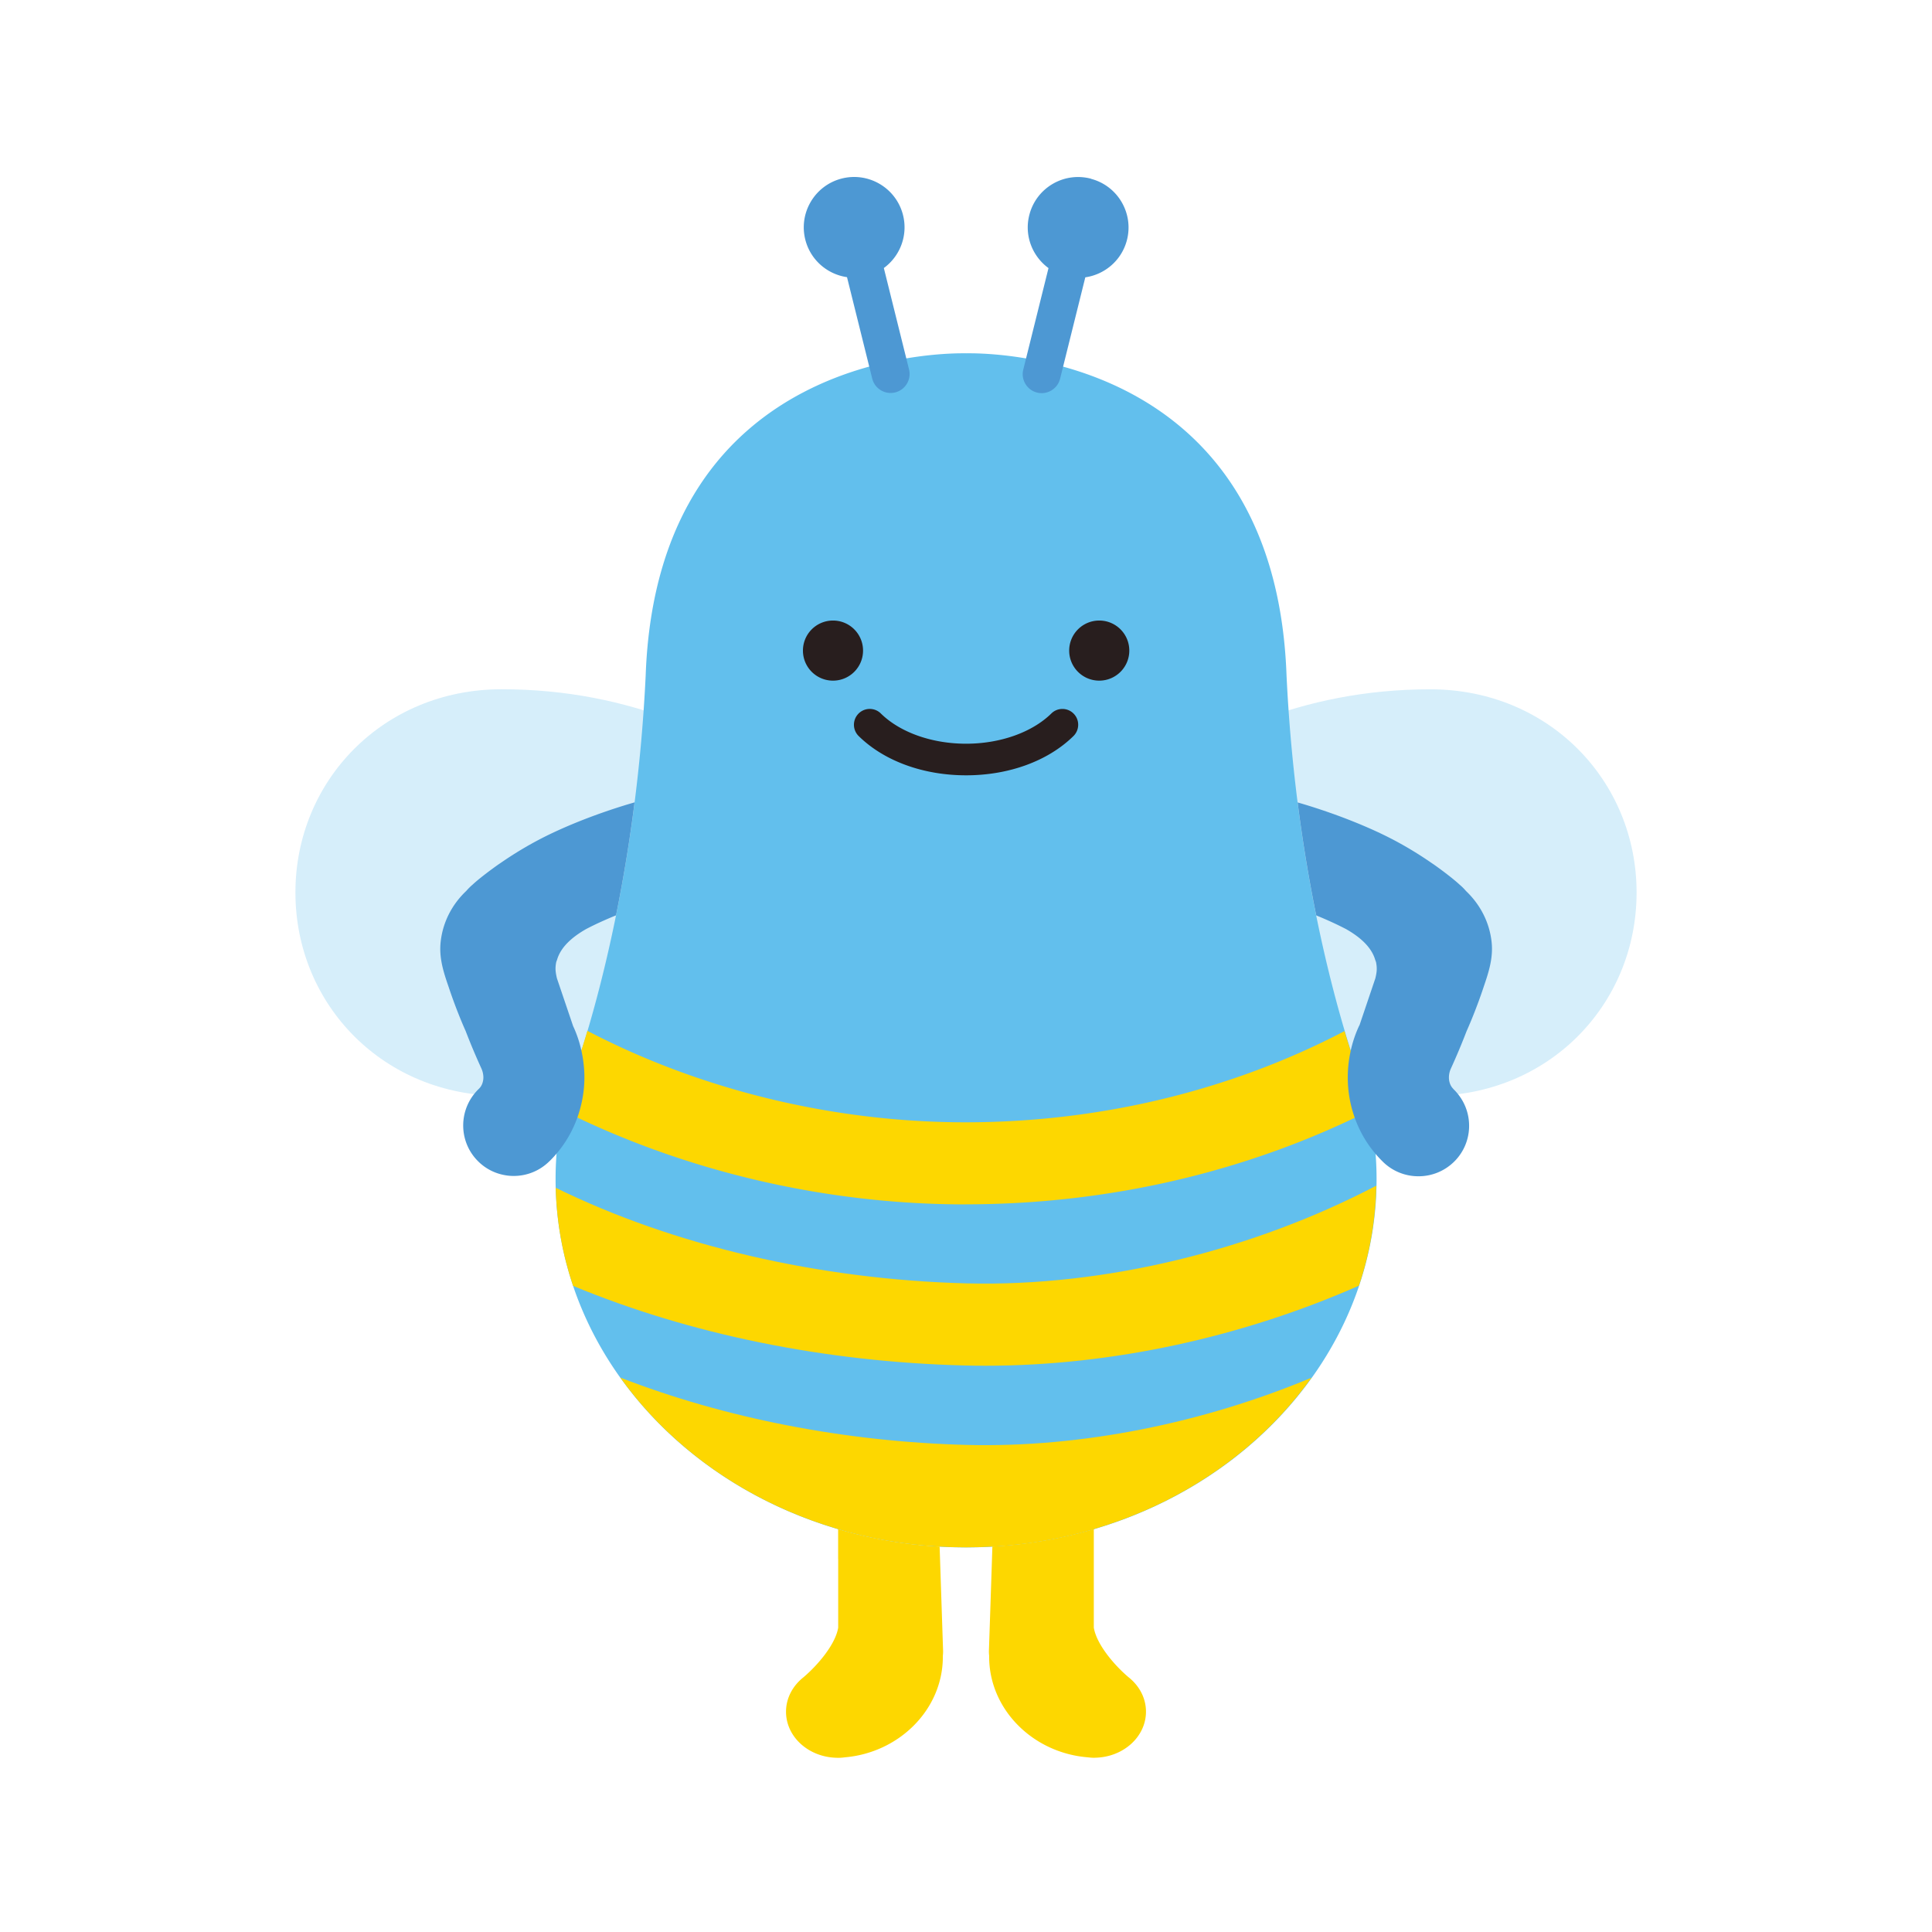 <svg xmlns="http://www.w3.org/2000/svg" width="655" height="655" fill="none"><path fill="#D6EEFA" d="M169.919 233.676c-39.934.063-69.826 30.963-69.763 69.027s30.018 68.88 69.973 68.817c89.109-.126 133.873-69.111 133.873-69.111s-44.953-68.859-134.083-68.733M485.084 233.695C395.975 233.569 351 302.428 351 302.428s44.765 68.985 133.874 69.111c39.933.063 69.909-30.753 69.972-68.817s-29.829-68.963-69.762-69.027"/><path fill="#62BFED" d="M462.577 369.733s.021 0 .042-.021c0 0-.063-.147-.147-.357a119 119 0 0 0-4.538-13.171c-6.806-21.427-18.905-67.053-21.762-127.194-4.034-111.649-104.864-109.212-108.624-109.212s-104.612-2.458-108.645 109.191c-2.836 59.616-14.747 104.948-21.574 126.626-5.798 13.739-8.97 28.611-8.97 44.156 0 68.964 62.305 124.862 139.168 124.862 76.862 0 139.167-55.898 139.167-124.862 0-10.356-1.428-20.397-4.075-30.018"/><path fill="#FDD700" d="M370.85 518.396a152.5 152.5 0 0 1-34.408 5.924c-.189 6.344-1.176 35.459-1.176 35.459 0 .504.021 1.008.084 1.512v.378c0 17.856 14.788 32.518 33.232 34.093.777.084 1.554.169 2.352.169.169 0 .316-.021.484-.021 9.473-.232 17.099-7.122 17.099-15.608 0-4.664-2.311-8.844-5.966-11.722-4.852-4.117-10.797-11.133-11.722-16.784v-33.421zM284.172 528.518v23.296c-.925 5.651-6.869 12.646-11.722 16.784-3.655 2.878-5.966 7.058-5.966 11.722 0 8.486 7.605 15.377 17.1 15.608.168 0 .315.021.483.021.798 0 1.575-.063 2.352-.168 18.444-1.576 33.233-16.238 33.233-34.094v-.378c.063-.504.084-1.008.084-1.512l-1.177-35.459a152.3 152.3 0 0 1-34.408-5.924v10.125zM327.341 408.302h.168c48.546-.021 95.6-11.112 136.731-31.761a106 106 0 0 0-1.66-6.806s-.021-.063-.042-.084a115 115 0 0 0-4.747-13.718 492 492 0 0 1-1.954-6.365c-37.118 19.431-81.378 30.901-128.37 30.922h-.147c-45.058 0-89.907-11.05-128.181-31.006a299 299 0 0 1-1.974 6.449 115 115 0 0 0-4.748 13.718c0 .042-.042.105-.042.105a120 120 0 0 0-1.617 6.701c41.214 20.565 88.836 31.866 136.541 31.866"/><path fill="#FDD700" d="M334.212 463.021c43 0 87.26-9.831 126.5-27.14 3.634-10.755 5.651-22.141 5.882-33.904-41.551 21.762-91.861 34.303-138.747 33.127-50.395-1.282-99.697-12.898-139.441-32.413.294 11.532 2.311 22.687 5.882 33.253 39.534 16.385 85.181 25.796 132.844 26.993 2.353.063 4.706.084 7.059.084M444.686 467.056c-36.656 15.335-77.913 23.8-116.837 22.813-41.509-1.05-82.261-9.117-117.552-22.834 24.745 34.619 67.956 57.558 117.194 57.558s92.45-22.939 117.174-57.558"/><path fill="#4D98D3" d="M492.664 369.104c-1.576-1.554-1.891-4.369-.778-6.827a224 224 0 0 0 5.336-12.709c3.382-7.562 5.777-14.977 5.777-14.977 1.743-5.084 3.298-9.894 2.688-15.314-.756-6.785-3.97-12.73-8.675-17.204a18 18 0 0 0-2.206-2.185c-1.68-1.575-5.167-4.306-8.738-6.827-.988-.609-7.962-5.777-18.213-10.608-12.247-5.777-24.346-9.39-27.917-10.398a527 527 0 0 0 6.301 38.294c3.719 1.513 7.122 3.088 10.083 4.622 4.706 2.668 8.613 6.05 9.895 10.398.105.336.273.651.336 1.008.315 1.891.294 2.941-.273 5.315l-5.357 15.839c-.105.189-.21.378-.294.567a40.8 40.8 0 0 0-2.689 8.066v.042c-1.723 7.668-1.218 15.587 1.365 22.771a39.1 39.1 0 0 0 9.243 14.6l.42.42a17.1 17.1 0 0 0 11.89 4.789h.084c4.495 0 8.97-1.764 12.352-5.251 6.029-6.26 6.323-15.923 1.05-22.54a16 16 0 0 0-1.512-1.681l-.147-.147zM195.763 378.828a41.4 41.4 0 0 0 2.163-9.579c.21-2.017.252-4.054.147-6.092a44 44 0 0 0-.966-6.974c-.609-2.752-1.491-5.483-2.71-8.109-.042-.084-.063-.147-.105-.231l-5.482-16.175c-.547-2.373-.589-3.445-.273-5.314.063-.357.231-.672.336-1.009 1.281-4.348 5.188-7.73 9.894-10.398 2.962-1.554 6.386-3.109 10.083-4.621a526 526 0 0 0 6.281-38.295c-3.571 1.009-15.671 4.622-27.897 10.398-10.272 4.853-17.225 9.999-18.212 10.609-3.572 2.52-7.08 5.251-8.739 6.827a20 20 0 0 0-2.206 2.184c-4.726 4.475-7.919 10.42-8.675 17.205-.61 5.419.924 10.23 2.688 15.313 0 0 2.395 7.415 5.777 14.978a225 225 0 0 0 5.336 12.688c.42.924.63 1.89.672 2.835 0 .316 0 .631-.042.925-.147 1.197-.609 2.289-1.407 3.067l-.147.147a16 16 0 0 0-1.513 1.68c-5.273 6.617-4.978 16.28 1.05 22.54a16.94 16.94 0 0 0 8.991 4.916 16.4 16.4 0 0 0 3.361.336c4.285 0 8.571-1.597 11.89-4.79l.441-.42a35 35 0 0 0 2.248-2.437 38.9 38.9 0 0 0 7.037-12.267"/><path fill="#281E1E" d="M272.219 220.567c0 5.63 4.558 10.188 10.188 10.188s10.188-4.558 10.188-10.188-4.558-10.188-10.188-10.188a10.184 10.184 0 0 0-10.188 10.188M362.484 220.567c0 5.63 4.559 10.188 10.188 10.188s10.189-4.558 10.189-10.188-4.559-10.188-10.189-10.188a10.184 10.184 0 0 0-10.188 10.188M327.532 262.852c-14.536 0-27.812-4.852-36.425-13.318a5.37 5.37 0 0 1-.063-7.583 5.35 5.35 0 0 1 7.583-.063c6.533 6.428 17.331 10.251 28.905 10.251s22.372-3.844 28.905-10.251c2.101-2.08 5.504-2.038 7.562.063 2.08 2.101 2.038 5.504-.063 7.583-8.612 8.466-21.888 13.318-36.404 13.318"/><path fill="#4D98D3" d="M299.636 90.875c5.545-4.034 8.318-11.197 6.449-18.213-2.437-9.096-11.806-14.515-20.923-12.079-9.096 2.437-14.515 11.806-12.079 20.902 1.828 6.806 7.521 11.532 14.075 12.478l8.549 34.387a6.43 6.43 0 0 0 7.794 4.685c3.445-.862 5.545-4.349 4.684-7.794l-8.549-34.408zM369.922 60.6c-9.117-2.436-18.465 2.962-20.902 12.08-1.89 7.015.904 14.157 6.449 18.212L346.92 125.3c-.862 3.445 1.239 6.932 4.684 7.794.525.126 1.05.189 1.555.189a6.45 6.45 0 0 0 6.238-4.874l8.55-34.387c6.554-.946 12.247-5.672 14.074-12.478 2.437-9.096-2.962-18.465-12.078-20.901"/></svg>